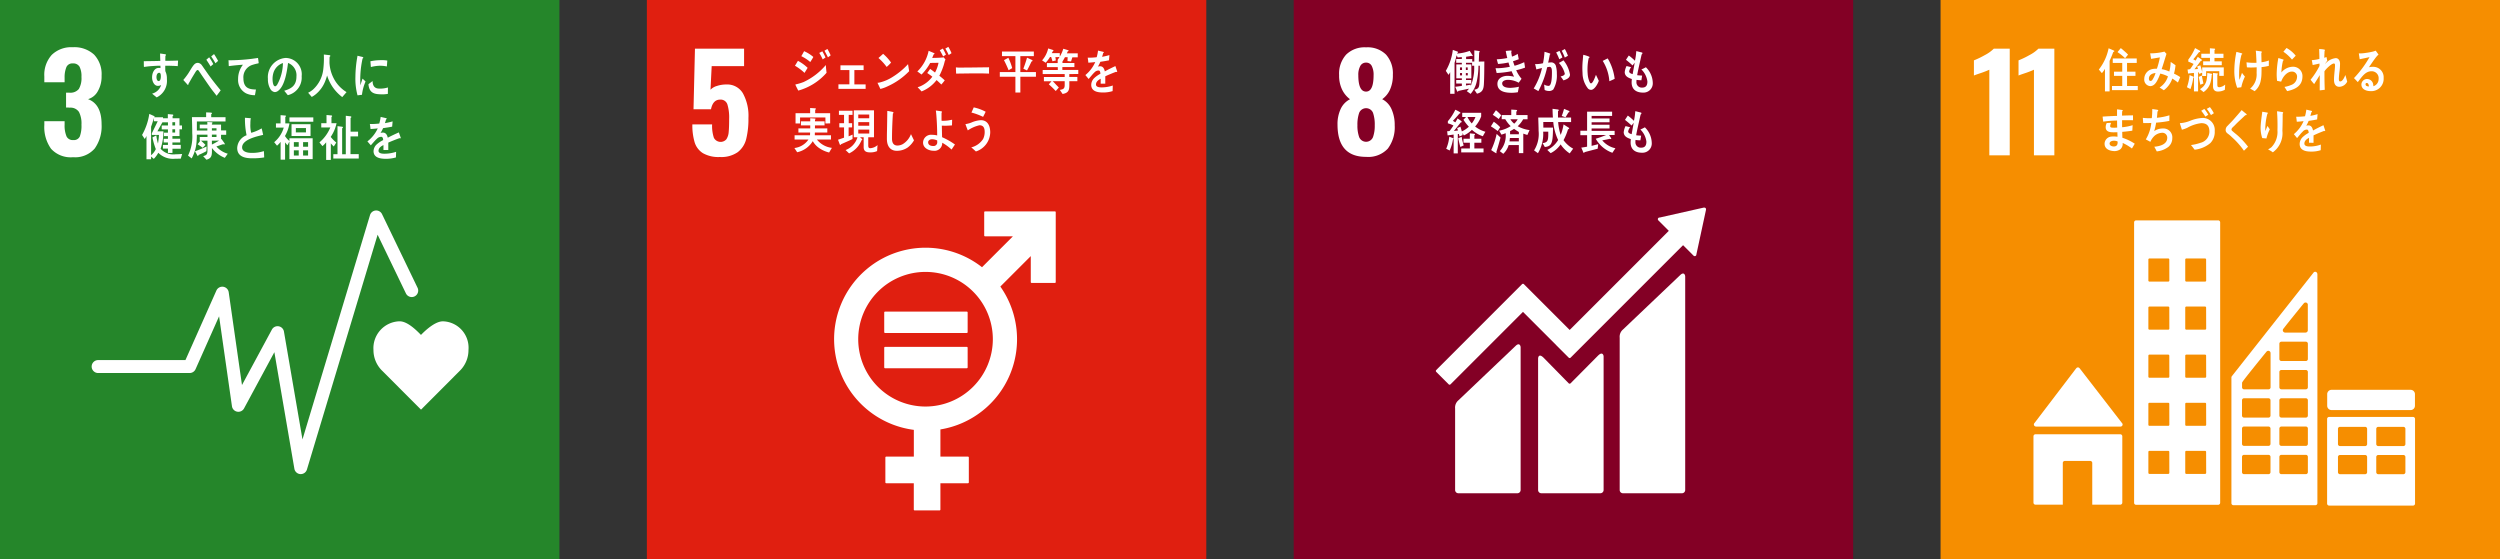 <svg xmlns="http://www.w3.org/2000/svg" width="286" height="64"><rect width="100%" height="100%" fill="#333333" stroke="none"/><g data-name="Group 33626"><g data-name="Group 33621"><path data-name="Rectangle 16732" fill="#25862a" d="M0 0h64v64H0z"/><g data-name="Group 33165"><path data-name="Path 98911" d="M5.839 17.017a4.279 4.279 0 01-.768-2.727v-.422h2.32v.407a3.219 3.219 0 00.226 1.341.787.787 0 00.768.407.737.737 0 00.746-.414 3.507 3.507 0 00.189-1.348 2.891 2.891 0 00-.286-1.454 1.158 1.158 0 00-1.055-.49 2.889 2.889 0 00-.422-.015v-1.7h.377a1.247 1.247 0 001.085-.422 2.445 2.445 0 00.3-1.386 2.391 2.391 0 00-.218-1.16.822.822 0 00-.776-.377.729.729 0 00-.723.407 3.014 3.014 0 00-.211 1.205v.542h-2.32v-.663a3.394 3.394 0 01.851-2.471 3.2 3.2 0 012.4-.874 3.335 3.335 0 012.441.844 3.249 3.249 0 01.859 2.426 3.339 3.339 0 01-.437 1.77 1.87 1.87 0 01-1.115.9q1.552.573 1.552 2.878a4.384 4.384 0 01-.783 2.764 2.961 2.961 0 01-2.486 1 3.03 3.03 0 01-2.514-.968z" fill="#fff"/></g><g data-name="Group 33187"><path data-name="Path 98969" d="M53.594 40.035a3.02 3.02 0 00-2.919-3.276c-.879 0-1.939.963-2.516 1.555-.576-.593-1.566-1.557-2.445-1.557a3.076 3.076 0 00-2.99 3.276 3.315 3.315 0 00.933 2.317l4.507 4.515 4.5-4.51a3.315 3.315 0 00.93-2.32z" fill="#fff"/><g data-name="Group 33186"><path data-name="Path 98970" d="M34.407 54.237h-.046a.74.74 0 01-.684-.613l-2.289-13.333-3.468 6.429a.74.74 0 01-1.384-.246l-1.472-10.289-2.693 6.05a.74.74 0 01-.676.439H11.226a.74.74 0 110-1.48h9.988l3.542-7.957a.74.74 0 011.409.2l1.518 10.61 3.42-6.341a.74.74 0 011.381.226l2.12 12.339 7.726-25.666a.74.74 0 011.375-.108l4.066 8.428a.74.74 0 01-1.333.643l-3.239-6.715-8.084 26.853a.739.739 0 01-.708.531z" fill="#fff"/></g></g><g data-name="Group 33199" fill="#fff"><path data-name="Path 99036" d="M41.409 10.845c-.168.017-.335.04-.508.062a7.253 7.253 0 01-.242-2.13 13.767 13.767 0 01.242-2.4l.405.1a1.288 1.288 0 01.2.052.07.07 0 01.052.073.076.076 0 01-.075.073 11.133 11.133 0 00-.27 2.488c0 .2.009.4.009.6.084-.255.163-.514.251-.769.117.107.234.22.349.328a5.359 5.359 0 00-.413 1.523zm2.963-.106a3.74 3.74 0 01-.852.049c-.666-.021-1.287-.131-1.369-1.157.158-.119.314-.244.476-.358 0 .583.271.845.7.86a2.966 2.966 0 001.051-.128c.001.243-.003.486-.006.734zm-.117-3.136a3.62 3.62 0 00-1.08-.067 4.836 4.836 0 00-.746.132c-.02-.2-.034-.453-.058-.655a5.611 5.611 0 011.057-.128 3.834 3.834 0 01.88.044c-.018.223-.03.451-.053.674z"/><path data-name="Path 99037" d="M20.337 7.566c-.195-.016-.39-.027-.581-.032-.285-.009-.569-.021-.85-.011 0 .212-.005.41.009.62a1.871 1.871 0 01.177.9 2.093 2.093 0 01-1.171 2.1c-.17-.148-.351-.279-.518-.433a1.462 1.462 0 001.031-.982.72.72 0 01-.394.092c-.4 0-.642-.52-.642-.961 0-.548.271-1.091.77-1.091a.777.777 0 01.19.023c0-.09 0-.184-.009-.275-.324 0-.647.023-.965.043s-.613.059-.918.1c-.018-.218-.01-.44-.018-.657.631-.012 1.26-.012 1.892-.035a25.95 25.95 0 01-.028-.844c.138.011.285.035.424.057a1.394 1.394 0 01.176.028c.033.006.071.017.071.069a.158.158 0 01-.061.119c-.005.184-.01.379-.01.562.486 0 .974-.014 1.46-.03zm-2.122.76c-.218 0-.314.251-.314.485 0 .189.056.463.252.463s.248-.32.248-.514c0-.153 0-.434-.185-.434z"/><path data-name="Path 99038" d="M24.78 10.958c-.241-.322-.523-.659-.773-1.018-.3-.425-.6-.868-.891-1.288-.1-.143-.2-.3-.3-.442-.052-.072-.117-.2-.207-.2-.129 0-.25.246-.321.352-.094.151-.189.312-.278.456-.16.264-.3.533-.458.79v.03c0 .048-.02.089-.061.089l-.523-.578a7.494 7.494 0 00.556-.729c.18-.27.34-.57.528-.84.18-.244.32-.389.588-.389a.621.621 0 01.468.3c.1.126.2.294.3.426.223.317.444.642.67.941.349.473.8 1.036 1.169 1.479zm-.69-3.352c-.15-.268-.318-.521-.485-.774l.324-.279a6.8 6.8 0 01.472.777zm.555-.368a7.281 7.281 0 00-.485-.78l.325-.272a8.553 8.553 0 01.467.782z"/><path data-name="Path 99039" d="M29.498 7.26a5.117 5.117 0 00-.693.186 1.482 1.482 0 00-.958 1.527c.009 1.147.72 1.254 1.43 1.267a9.813 9.813 0 01-.112.65h-.1a2.269 2.269 0 01-.926-.217 1.716 1.716 0 01-.9-1.636 2.629 2.629 0 01.555-1.632c-.522.033-1.106.088-1.619.162-.024-.283-.011-.451-.039-.671a21.64 21.64 0 002.689-.168c.21-.031.567-.078.689-.1.023.085.073.524.081.567s-.048.054-.097.065z"/><path data-name="Path 99040" d="M32.926 10.887c-.142-.168-.27-.344-.414-.505.727-.217 1.4-.532 1.4-1.621a1.508 1.508 0 00-.96-1.56c-.124.991-.368 2.569-1.09 3.153a.667.667 0 01-.426.183.679.679 0 01-.492-.333 2.147 2.147 0 01-.294-1.175 2.2 2.2 0 012.026-2.4 1.866 1.866 0 011.834 2.086 2.063 2.063 0 01-1.584 2.172zm-1.617-2.642a2.369 2.369 0 00-.129.784c0 .235.042.844.3.844.091 0 .17-.109.226-.183a5.243 5.243 0 00.661-2.477 1.7 1.7 0 00-1.057 1.031z"/><path data-name="Path 99041" d="M39.154 11.107a4.919 4.919 0 01-1.734-2.471 5.992 5.992 0 01-.254.743 3.662 3.662 0 01-1.018 1.385 2.718 2.718 0 01-.484.325l-.414-.478a2.668 2.668 0 00.562-.37 3.671 3.671 0 001.161-2.233 10.625 10.625 0 00.074-1.771l.654.074a.092.092 0 01.089.085.113.113 0 01-.084.1c-.009.231-.014.461-.014.692a4.356 4.356 0 00.732 2.193 4.056 4.056 0 001.221 1.157z"/><path data-name="Path 99042" d="M20.679 18.149c-.214.005-.43.01-.645.01a2.353 2.353 0 01-1.924-.684 3.007 3.007 0 01-.516.7l-.31-.269v.314h-.526v-2.663a3.076 3.076 0 01-.2.347l-.306-.465a6.866 6.866 0 00.826-2.411l.569.258a.067.067 0 01.038.056.089.089 0 01-.051.073h1.015v.455l-.644 1.155h.692a6.232 6.232 0 01-.324 1.991 1.943 1.943 0 001.723.633c.248 0 .491-.016.74-.034zM17.37 15.44v-.191l.675-1.38h-.44v-.388c-.091.342-.2.685-.32 1.016v3.259a1.959 1.959 0 00.539-.7 7.545 7.545 0 01-.382-1.335c.148-.078.291-.157.439-.235a5.585 5.585 0 00.192.936 8.793 8.793 0 00.114-.987zm3.165-.651v.78h-.811v.3h.892v.427h-.892v.275h.955v.444h-.95v.481h-.516v-.493h-.573v-.421h.573v-.285h-.487v-.421h.487v-.3h-.453v-.4h.453V14.8H18.5v-.448h.715v-.359h-.673v-.46h.658v-.482l.549.051a.078.078 0 01.077.084c0 .044-.053.078-.082.1v.246h.789v.819h.286v.448zm-.5-.808h-.315v.37h.315zm0 .808h-.315v.376h.315z"/><path data-name="Path 99043" d="M25.72 18.057a3.435 3.435 0 01-1.475-1.127v.393c0 .6-.153.816-.631.948l-.373-.41c.363-.1.493-.174.493-.653v-1.117h-.741c.177.157.349.312.51.486l-.314.329a16.04 16.04 0 00-.577-.4l.306-.417h-.066v-.42h.883v-.266h-1.217c0 .2 0 .4-.02.606a4.674 4.674 0 01-.571 2.115c-.14-.109-.273-.219-.416-.323a5.016 5.016 0 00.481-2.56c0-.611-.023-1.225-.033-1.838h1.622v-.548c.182.011.412.011.588.034.033.006.077.018.077.07a.112.112 0 01-.082.1v.347h1.638v.492h-3.28v1.033h1.2v-.242h-.87v-.434h.868v-.3l.5.028c.038 0 .085.007.085.071a.106.106 0 01-.065.092v.109h1.049v.666h.588v.5h-.588v.51l.044-.035.354.491a.14.14 0 01.023.076.065.065 0 01-.062.069.227.227 0 01-.105-.041c-.262.081-.525.18-.787.268a2.657 2.657 0 001.3.825zm-2.11-.762a9.283 9.283 0 01-.892.433c-.011.041-.034.116-.076.116-.024 0-.044-.023-.058-.046l-.277-.49c.448-.168.9-.337 1.332-.551zm1.156-2.619h-.525v.26h.525zm0 .722h-.525v.277h.525zm-.525.693v.445a8.685 8.685 0 00.816-.449z"/><path data-name="Path 99044" d="M28.845 18.108c-.659 0-1.71-.106-1.71-1.183a1.64 1.64 0 011.074-1.454 8.96 8.96 0 01-.185-2l.42.034c.069.006.137.011.207.022.023.006.051.017.051.051a.117.117 0 01-.032.062 3.784 3.784 0 00-.027.518 3.539 3.539 0 00.086 1.009.058.058 0 00.042.018 4.991 4.991 0 001.162-.5c.069.243.115.5.171.744-.576.142-2.407.5-2.407 1.432 0 .525.682.625 1 .625a4.209 4.209 0 001.488-.2c.019.237.033.48.039.722a7.624 7.624 0 01-1.379.1z"/><path data-name="Path 99045" d="M33.108 18.207V16.18l-.222.442c-.1-.108-.18-.221-.272-.335v1.982h-.512v-2.044a2.5 2.5 0 01-.411.441l-.325-.4a3.378 3.378 0 001.094-1.665h-.891v-.481h.527v-.946l.543.044c.029 0 .077.018.077.063a.109.109 0 01-.077.09v.748h.475a4.208 4.208 0 01-.513 1.438 2.355 2.355 0 00.508.572v-.312h2.66v2.389zm.005-4.28v-.5h2.73v.5zm.238 1.631V14.21h2.174v1.348zm.823.7h-.557v.527h.557zm0 .939h-.557v.595h.557zm.827-2.547h-1.157v.5h1.158zm.243 1.608h-.572v.527h.572zm0 .939h-.572v.595h.572z"/><path data-name="Path 99046" d="M37.841 15.648v.023a4.251 4.251 0 00.629.639l-.286.448a3.636 3.636 0 01-.338-.358v1.9h-.533v-2.021a2.758 2.758 0 01-.426.436l-.344-.425a4.445 4.445 0 001.245-1.709h-1.036v-.484h.6v-.941l.576.052a.084.084 0 01.068.078c0 .046-.044.074-.077.085v.726h.58a4.255 4.255 0 01-.658 1.551zm.29 2.486v-.493h.479v-3.21l.547.068a.079.079 0 01.072.079c0 .052-.052.079-.087.1v2.967h.417v-4.4l.548.062c.038.006.088.027.088.079s-.054.08-.088.1v1.573h.857v.544h-.867v2.033h.944v.5z"/><path data-name="Path 99047" d="M45.79 15.828a.127.127 0 01-.069-.027c-.339.114-.992.373-1.3.515v.846l-.554-.005v-.56c-.376.175-.564.4-.564.653 0 .22.216.335.644.335a4.164 4.164 0 001.368-.219l-.019.642a3.907 3.907 0 01-1.18.159c-.921 0-1.382-.29-1.382-.879a1.089 1.089 0 01.386-.79 3.377 3.377 0 01.714-.472c-.008-.247-.084-.373-.22-.373a.678.678 0 00-.483.209 4.232 4.232 0 00-.363.372c-.174.193-.282.325-.347.391-.085-.1-.215-.247-.391-.45a3.958 3.958 0 001.185-1.488c-.249.033-.527.056-.827.072a6.995 6.995 0 00-.076-.571 8.04 8.04 0 001.076-.056 4.563 4.563 0 00.159-.758l.634.144a.065.065 0 01.057.065c0 .033-.023.06-.075.082a6.881 6.881 0 01-.126.422 7.455 7.455 0 00.878-.2l-.052.6c-.258.056-.606.111-1.037.171a3.43 3.43 0 01-.292.548.95.95 0 01.267-.038c.287 0 .476.193.559.587.375-.2.8-.4 1.268-.609l.217.615c.002.045-.017.067-.055.067z"/></g></g><g data-name="Group 33622"><path data-name="Rectangle 16734" fill="#e01f10" d="M74 0h64v64H74z"/><g data-name="Group 33161"><path data-name="Path 98906" d="M80.411 17.522a2.245 2.245 0 01-.949-1.258 6.865 6.865 0 01-.256-2.034h2.26a4.322 4.322 0 00.2 1.529.868.868 0 001.431.173 1.727 1.727 0 00.264-.821q.053-.519.053-1.5a5.1 5.1 0 00-.2-1.665.807.807 0 00-.836-.55q-.814 0-1.04 1.1h-2l.166-6.93h5.619v2h-3.706l-.135 2.7a1.576 1.576 0 01.723-.429 3.414 3.414 0 011.1-.173 2.079 2.079 0 011.883 1.009 5.333 5.333 0 01.633 2.832 9.487 9.487 0 01-.256 2.4 2.721 2.721 0 01-.972 1.506 3.294 3.294 0 01-2.042.55 3.56 3.56 0 01-1.94-.439z" fill="#fff"/></g><g data-name="Group 33189" fill="#fff"><path data-name="Path 98976" d="M120.684 24.181h-7.991a.1.1 0 00-.1.1v2.655a.1.1 0 00.1.1h3.183l-3.533 3.534a10.462 10.462 0 10-7.8 18.606v3.06h-3.157a.1.1 0 00-.1.1v2.846a.1.1 0 00.1.1h3.152v3.011a.1.1 0 00.1.1h2.845a.1.1 0 00.1-.1v-3.011h3.151a.1.1 0 00.1-.1v-2.846a.1.1 0 00-.1-.1h-3.151v-3.109a10.457 10.457 0 006.856-16.346l3.482-3.483v2.972a.1.1 0 00.1.1h2.655a.1.1 0 00.1-.1v-7.991a.1.1 0 00-.1-.1m-14.795 22.328a7.7 7.7 0 117.7-7.7 7.712 7.712 0 01-7.7 7.7"/><path data-name="Path 98977" d="M110.599 35.647h-9.344a.1.1 0 00-.1.091V38a.1.1 0 00.1.093h9.344a.1.1 0 00.1-.093v-2.262a.1.1 0 00-.1-.091"/><path data-name="Path 98978" d="M110.599 39.682h-9.344a.1.1 0 00-.1.094v2.262a.1.1 0 00.1.091h9.344a.1.1 0 00.1-.091v-2.262a.1.1 0 00-.1-.094"/></g><g data-name="Group 33201" fill="#fff"><path data-name="Path 99059" d="M92.037 8.338a5.961 5.961 0 00-1.095-.818c.118-.181.225-.373.343-.559a4.824 4.824 0 011.109.8zm-.714 2.026c-.038-.065-.329-.636-.329-.671s.042-.041.065-.046a5.564 5.564 0 00.882-.268 7.422 7.422 0 002.533-1.94c.019.291.047.588.085.885a6.656 6.656 0 01-3.236 2.04zm1.371-3.268a4.609 4.609 0 00-1.025-.669c.114-.187.216-.378.321-.571a4.072 4.072 0 011.057.663 8.137 8.137 0 01-.352.577zm1.423-.3a5.938 5.938 0 00-.394-.741l.352-.187a6.672 6.672 0 01.363.708zm.6-.236c-.128-.252-.255-.515-.4-.758l.338-.2a5.318 5.318 0 01.371.735z"/><path data-name="Path 99060" d="M95.917 10.166V9.65h1.255V8.013h-1.025v-.539h2.65v.539H97.74v1.641h1.288v.516z"/><path data-name="Path 99061" d="M101.541 9.875a4.034 4.034 0 01-.826.3 67.666 67.666 0 00-.324-.687c0-.022.023-.022.038-.022a.885.885 0 00.2-.027 4.837 4.837 0 001.5-.647 8.313 8.313 0 001.752-1.456c.039.27.085.539.127.808a8.015 8.015 0 01-2.467 1.731zm-.108-2.218a6.021 6.021 0 00-.939-1.022c.184-.153.358-.319.536-.477a5.289 5.289 0 01.907 1 3.908 3.908 0 01-.504.499z"/><path data-name="Path 99062" d="M108.084 6.993c-.019.066-.033.136-.053.2a4.716 4.716 0 01-.158.517 6.657 6.657 0 01-.414.955c.211.165.422.341.62.528a6.543 6.543 0 01-.39.477c-.177-.175-.36-.346-.544-.51a4.023 4.023 0 01-1.72 1.3 7.946 7.946 0 00-.419-.445.049.049 0 01-.013-.027c0-.023.018-.023.028-.028a1.642 1.642 0 00.272-.093 3.411 3.411 0 001.367-1.093c-.187-.153-.389-.285-.586-.422.117-.154.22-.313.337-.467.189.132.372.269.555.412a3.869 3.869 0 00.4-1.109c-.319 0-.634 0-.954.017a5.626 5.626 0 01-.991 1.323 9.826 9.826 0 00-.479-.352 4.549 4.549 0 001.293-2.365l.633.268a.061.061 0 01.038.061c0 .049-.053.066-.085.066-.061.142-.118.285-.178.422.441-.011.878-.011 1.32-.066a2.987 2.987 0 00.2.242c-.023.062-.056.128-.079.189zm-.189-.539a9.264 9.264 0 00-.384-.707l.352-.193a6.528 6.528 0 01.352.7zm.639-.159a6.532 6.532 0 00-.386-.736l.339-.2a4.538 4.538 0 01.367.724z"/><path data-name="Path 99063" d="M113.146 8.42c-.267-.017-.5-.022-.713-.022-.25-.005-2.458 0-3.054.022l-.025-.664c-.006-.082.032-.044.062-.041.079.011.231.016.273.019.285.008 1.02-.01 1.347-.01.682 0 1.354-.017 2.115-.027-.017.218.001.503-.005.723z"/><path data-name="Path 99064" d="M116.729 8.782v1.8h-.567v-1.8h-1.784v-.539h1.784V6.422h-1.536v-.526h3.645v.526h-1.545v1.823h1.785v.537zm-1.344-.748a14.014 14.014 0 00-.53-1.152l.5-.274a6.587 6.587 0 01.442 1.185zm2.621-1c-.163.347-.328.693-.516 1.027l-.418-.2c.155-.412.3-.835.418-1.263l.565.259a.113.113 0 01.066.093c0 .059-.076.081-.114.081z"/><path data-name="Path 99065" d="M120.738 6.534l.051.379-.384.1-.151-.495h-.131a3.759 3.759 0 01-.5.659l-.41-.269a3.1 3.1 0 00.7-1.368l.541.176a.084.084 0 01.061.071c0 .05-.053.082-.089.088a1.112 1.112 0 01-.1.2h.912v.456zm1.593 1.938l-.006.329h.926v.489h-.92c0 .84.084 1.312-.77 1.46l-.321-.467c.325-.061.561-.088.561-.543v-.45h-1.372c.141.132.272.268.4.412.1.1.2.2.3.312l-.352.4a10.45 10.45 0 00-.794-.768l.314-.351h-.874v-.489h2.378v-.335h-2.518V8.01h1.729v-.329h-1.245v-.467h1.231v-.38l.569.078c.024 0 .024-.023.024 0s-.019.109-.047.121v.171h1.367v.467h-1.377V8h1.823v.466zm.347-1.915l-.15.471-.408-.043.019-.445h-.307a4.659 4.659 0 01-.291.5l-.546-.2a3.935 3.935 0 00.645-1.263l.554.165c.023.005.057.027.057.06 0 .049-.062.061-.094.061a3.933 3.933 0 01-.109.236h1.245v.462z"/><path data-name="Path 99066" d="M127.753 8.239a.117.117 0 01-.067-.026c-.324.114-.947.373-1.242.516v.845l-.53-.005c.005-.077.005-.16.005-.253v-.307c-.358.177-.538.4-.538.654 0 .219.206.334.613.334a3.828 3.828 0 001.307-.217l-.018.641a3.517 3.517 0 01-1.126.159c-.879 0-1.319-.291-1.319-.878a1.1 1.1 0 01.368-.791 3.187 3.187 0 01.681-.472c-.009-.247-.08-.374-.21-.374a.64.64 0 00-.462.208 4.438 4.438 0 00-.345.374c-.166.192-.269.323-.332.389-.081-.1-.206-.247-.372-.449a3.958 3.958 0 001.13-1.488c-.238.033-.5.055-.79.072a6.616 6.616 0 00-.072-.571 7.385 7.385 0 001.028-.055 4.6 4.6 0 00.151-.757l.606.142a.066.066 0 01.054.065c0 .033-.022.061-.072.082a6.767 6.767 0 01-.12.423 6.657 6.657 0 00.838-.2l-.049.6c-.247.054-.579.109-.991.17a3.315 3.315 0 01-.278.549.874.874 0 01.256-.038c.273 0 .453.191.534.587.358-.2.766-.4 1.21-.609l.206.615c-.001.043-.018.065-.054.065z"/><path data-name="Path 99067" d="M94.851 17.448a3.45 3.45 0 01-1.108-.488 2.371 2.371 0 01-.761-.812 2.773 2.773 0 01-1.786 1.268l-.318-.482a2.256 2.256 0 001.611-.973h-1.588v-.488h1.766c0-.1.01-.209.01-.313h-1.339v-.472h1.353v-.34h-1.063v-.471h1.063v-.352l.549.039a.052.052 0 01.056.055.089.089 0 01-.061.077v.182h1.095v.471h-1.1v.342h1.414v.472h-1.423c-.005.1-.005.208-.005.313h1.847v.488h-1.607a2.564 2.564 0 001.714.951zm-.423-3.326v-.686h-2.9v.686h-.517v-1.174h1.668v-.594l.583.038a.068.068 0 01.076.066.118.118 0 01-.08.093v.4h1.711v1.169z"/><path data-name="Path 99068" d="M97.527 15.907c-.437.214-.884.4-1.325.6-.009.034-.033.082-.066.082-.018 0-.043-.016-.062-.055l-.205-.549c.229-.077.459-.153.69-.236v-1.174h-.54v-.478h.54v-.953h-.585v-.472h1.556v.472h-.437v.951h.39v.478h-.4v1.026c.151-.065.306-.137.456-.2zm2.814 1.378a1.9 1.9 0 01-.8.148c-.361 0-.738-.071-.738-.6v-1.129h-.423c.043.033.268.2.268.253 0 .033-.042.055-.065.06a4.643 4.643 0 01-.295.544 2.826 2.826 0 01-1.152.988l-.4-.384a2.244 2.244 0 001.358-1.46h-.42v-3.086h2.311v3.086h-.657v.95c0 .181.051.3.22.3a1.355 1.355 0 00.841-.356zm-.9-4.184h-1.254v.428h1.254zm-1.254.868v.417h1.254v-.417zm1.259.856h-1.259v.451h1.259z"/><path data-name="Path 99069" d="M103.833 16.879a2.18 2.18 0 01-1.245.373c-.666 0-1.085-.444-1.122-1.225-.01-.1-.005-.208-.005-.312 0-.3.005-.593.014-.9.014-.707.023-1.421.032-2.129.145.021.3.049.442.082a1.016 1.016 0 01.183.039c.038.016.084.039.084.087a.111.111 0 01-.07.093c-.056.956-.1 1.921-.1 2.877 0 .488.188.786.625.786a1.292 1.292 0 00.6-.16 2.264 2.264 0 00.944-1.147l.344.713a2.7 2.7 0 01-.726.823z"/><path data-name="Path 99070" d="M108.859 17.109a5.4 5.4 0 00-1.067-.78.888.888 0 01-1.014.917c-.466 0-1.18-.274-1.18-.933a.911.911 0 011.029-.889 2.353 2.353 0 01.587.07c0-.767-.033-1.542-.094-2.3-.018-.188-.028-.374-.061-.555l.625.093c.028.005.08.033.08.077a.1.1 0 01-.052.076v.21c0 .241-.005.483.006.724h.056a5.026 5.026 0 00.648-.033c.169-.022.333-.061.5-.088 0 .214-.009.428-.014.647-.263.022-.53.038-.794.038-.122 0-.245-.005-.371-.01.013.439.018.878.033 1.323a7.833 7.833 0 011.47.835zm-1.64-1.038a1.452 1.452 0 00-.62-.142c-.164 0-.419.121-.419.345 0 .341.329.428.559.428a.421.421 0 00.479-.478z"/><path data-name="Path 99071" d="M111.642 17.328c-.175-.159-.347-.324-.531-.467a2.263 2.263 0 001.353-.955 1.755 1.755 0 00.183-.806c0-.488-.159-.769-.6-.769a3.882 3.882 0 00-1.33.588c-.033-.082-.259-.648-.259-.7s.047-.033.066-.033a3.109 3.109 0 00.583-.159 3.21 3.21 0 011.094-.28c.752 0 1.081.593 1.081 1.41a2.346 2.346 0 01-1.64 2.171zm.822-3.958a6.835 6.835 0 00-1.33-.493c.09-.2.173-.395.263-.593a5.238 5.238 0 011.362.5c-.093.195-.187.394-.295.585z"/></g></g><g data-name="Group 33623"><path data-name="Rectangle 16737" fill="#830025" d="M148 0h64v64h-64z"/><g data-name="Group 33163"><path data-name="Path 98908" d="M153.011 14.245a4.071 4.071 0 01.361-1.778 2.355 2.355 0 011.069-1.115 3 3 0 01-.9-1.092 3.658 3.658 0 01-.346-1.665 3.256 3.256 0 01.8-2.343 3.018 3.018 0 012.29-.836 2.983 2.983 0 012.275.829 3.221 3.221 0 01.784 2.3 3.966 3.966 0 01-.331 1.717 2.738 2.738 0 01-.889 1.085 2.337 2.337 0 011.069 1.145 4.388 4.388 0 01.361 1.853 4.05 4.05 0 01-.783 2.651 3.042 3.042 0 01-2.486.949q-3.274.006-3.274-3.7zm4.06 1.439a3.835 3.835 0 00.2-1.349 4.085 4.085 0 00-.2-1.431.855.855 0 00-1.582.008 4.094 4.094 0 00-.2 1.423 3.835 3.835 0 00.2 1.349.852.852 0 001.582 0zm.068-7.089a2.188 2.188 0 00-.211-1.047.692.692 0 00-.648-.384.724.724 0 00-.663.384 2.064 2.064 0 00-.226 1.047q0 1.883.889 1.883.859-.002.859-1.883z" fill="#fff"/></g><g data-name="Group 33175" fill="#fff"><path data-name="Path 98940" d="M192.2 31.484l-6.535 6.216a1.082 1.082 0 00-.373.934v17.423a.373.373 0 00.373.372h6.75a.372.372 0 00.372-.372V31.641c0-.206-.16-.581-.587-.157"/><path data-name="Path 98941" d="M173.373 39.583l-6.535 6.216a1.083 1.083 0 00-.373.933v9.326a.373.373 0 00.373.371h6.75a.372.372 0 00.372-.371V39.739c0-.206-.162-.582-.587-.156"/><path data-name="Path 98942" d="M195.17 23.945a.186.186 0 00-.056-.142.2.2 0 00-.121-.053h-.09l-5 1.129-.091.009a.2.2 0 00-.1.051.192.192 0 000 .269l.056.057 1.143 1.142-11.339 11.339-5.237-5.237a.149.149 0 00-.213 0l-1.421 1.421-8.396 8.402a.152.152 0 000 .213l1.423 1.422a.149.149 0 00.211 0l8.29-8.288 3.8 3.8a.073.073 0 00.012.018l1.422 1.42a.149.149 0 00.213 0l12.868-12.868 1.2 1.2a.187.187 0 00.267 0 .184.184 0 00.055-.123v-.016l1.1-5.108z"/><path data-name="Path 98943" d="M182.824 40.673l-3.162 3.188a.151.151 0 01-.2-.008l-2.865-2.92c-.524-.522-.638-.1-.638.107v15.016a.371.371 0 00.37.372h6.752a.373.373 0 00.372-.372V40.791c0-.205-.162-.582-.626-.118"/></g><g data-name="Group 33204" fill="#fff"><path data-name="Path 99103" d="M169.757 9.632c-.037.659-.225.939-.789 1.087l-.31-.455c.395-.077.545-.182.583-.671.052-.686.052-1.383.052-2.075h-.156a8.812 8.812 0 01-.216 1.89 3.088 3.088 0 01-.686 1.333l-.432-.313a3.355 3.355 0 00.253-.286c-.409.088-.817.171-1.226.264 0 .044-.028.082-.07.082s-.065-.038-.079-.076l-.2-.484c.254-.028.5-.066.756-.1v-.269h-.648v-.407h.648v-.187h-.634v-1.6h.63v-.181h-.644V6.75h.644v-.218c-.155.011-.31.023-.466.039l-.131-.241c-.056.213-.108.433-.169.647-.011.039-.067.2-.067.231v3.524h-.5v-2.47a3.158 3.158 0 01-.192.3l-.306-.455a6.247 6.247 0 00.8-2.4l.555.2a.082.082 0 01.047.066c0 .044-.06.065-.089.072l-.018.082a5.164 5.164 0 001.433-.308l.352.544a.058.058 0 01-.065.06.128.128 0 01-.085-.032c-.2.043-.409.071-.61.1v.269h.7v.281h.241v-1.28l.526.071c.033.005.09.028.09.078a.108.108 0 01-.067.093c-.009.346-.023.7-.037 1.043.211 0 .423-.011.634-.011-.01.864-.004 1.731-.052 2.597zm-2.5-1.921h-.236v.3h.236zm0 .646h-.236v.27h.236zm.648-.646h-.212v.3h.212zm.009.646h-.221v.27h.221zm.493-.84v-.329h-.7v.181h.615v1.6h-.615v.187h.605v.4h-.605v.225c.189-.028.37-.066.559-.1l-.028.187a5.464 5.464 0 00.409-2.345z"/><path data-name="Path 99104" d="M173.452 8.03a3.89 3.89 0 00.612.978c-.1.159-.216.308-.329.456a2.556 2.556 0 00-1.269-.33c-.192 0-.615.093-.615.4 0 .483.648.517.944.517a5.253 5.253 0 00.972-.127c-.046.209-.084.417-.122.626a4.343 4.343 0 01-.689.065c-.6 0-1.651-.077-1.651-1.021 0-.687.668-.918 1.151-.918a3.439 3.439 0 01.751.1c-.093-.208-.192-.417-.281-.631a11.2 11.2 0 01-1.71.208l-.122-.548a7.44 7.44 0 001.631-.164 9.722 9.722 0 01-.156-.495 7.2 7.2 0 01-1.193.169c-.052-.175-.1-.356-.145-.532a6.911 6.911 0 001.2-.148 9.566 9.566 0 01-.173-.807c.192-.016.385-.039.576-.049h.019a.067.067 0 01.075.066.127.127 0 01-.047.087c.024.182.052.363.09.544a2.588 2.588 0 00.654-.314c.038.2.084.407.121.615-.216.082-.436.159-.657.231.051.176.113.345.178.516a6.313 6.313 0 001.1-.411c.042.209.065.417.1.62a6.174 6.174 0 01-1.015.297z"/><path data-name="Path 99105" d="M177.695 10.237a.7.7 0 01-.53.17 1.056 1.056 0 01-.46-.116c-.019-.208-.032-.411-.056-.62a.984.984 0 00.516.153c.38 0 .376-1.235.376-1.548 0-.225 0-.626-.264-.626a1.27 1.27 0 00-.282.044 10.689 10.689 0 01-1.006 2.729c-.183-.1-.351-.209-.535-.3a7.71 7.71 0 00.95-2.338c-.217.042-.433.1-.644.159l-.136-.588c0-.027.032-.033.046-.033.042 0 .079.011.122.011a3.668 3.668 0 00.729-.1 9.247 9.247 0 00.169-1.307c.14.033.277.077.413.122.062.021.132.039.193.065.024.011.061.028.061.066s-.034.049-.056.06a15.15 15.15 0 01-.194.928 2.317 2.317 0 01.282-.028.554.554 0 01.62.467 3.055 3.055 0 01.094.835 3.148 3.148 0 01-.408 1.795zm.687-3.458a6.036 6.036 0 00-.357-.78l.38-.182a6.583 6.583 0 01.334.758zm.479 2.421c-.1-.16-.217-.308-.329-.456.136-.028.48-.111.48-.32a2.72 2.72 0 00-.677-1.224 5.859 5.859 0 00.526-.3 3.506 3.506 0 01.747 1.635c-.004.418-.479.572-.751.665zm.151-2.614a5.47 5.47 0 00-.353-.779l.362-.2a4.871 4.871 0 01.352.773z"/><path data-name="Path 99106" d="M182.045 10.278a.507.507 0 01-.374-.144 2.868 2.868 0 01-.629-1.784 8.878 8.878 0 01.031-1.51c.014-.193.029-.381.053-.571a3.78 3.78 0 01.675.217.07.07 0 01.037.058.119.119 0 01-.092.111 5.748 5.748 0 00-.134 1.115 5.841 5.841 0 00.021.7 2.689 2.689 0 00.146.726c.035.1.119.35.235.342.225-.016.474-.754.562-.981l.326.688c-.123.37-.487 1.007-.857 1.033zm2.065-.983a5 5 0 00-.76-2.33c.194-.09.377-.2.574-.282a5.982 5.982 0 01.794 2.335 9.403 9.403 0 01-.608.276z"/><path data-name="Path 99107" d="M187.964 10.593c-.658.005-1.3-.274-1.306-1.159 0-.131.014-.263.024-.394-.344-.122-.8-.275-.813-.785a2.022 2.022 0 01.207-.7c.178.039.357.093.53.131a1.05 1.05 0 00-.23.484c0 .192.271.275.4.308.075-.435.159-.863.234-1.3-.085.1-.164.208-.244.313a8.709 8.709 0 00-.753-.649c.1-.165.212-.329.325-.493a6.7 6.7 0 01.7.6 7.122 7.122 0 00.151-1.1c.15.027.306.072.456.11a1.159 1.159 0 01.188.049c.033.011.066.028.066.071a.219.219 0 01-.089.143c-.034.121-.062.253-.09.373-.057.259-.113.516-.174.775-.088.405-.183.818-.254 1.229.188.033.38.033.568.049l-.085.533a3.743 3.743 0 01-.554-.045 1.374 1.374 0 00-.014.243.612.612 0 00.682.642c.4-.006.578-.247.573-.7a2.332 2.332 0 00-.689-1.379 4.063 4.063 0 00.516-.251 2.581 2.581 0 01.789 1.784 1.057 1.057 0 01-1.114 1.118z"/><path data-name="Path 99108" d="M166.223 15.933a4.8 4.8 0 01-.384 1.285l-.393-.2a4.505 4.505 0 00.351-1.377l.425.16a.074.074 0 01.051.076c.001.024-.031.045-.05.056zm3.413-.345a3.631 3.631 0 01-1.249-.737 3.243 3.243 0 01-.916.644l-.193-.291.055.241a2.845 2.845 0 01-.366.16c-.023-.093-.051-.192-.074-.286l-.12.022v2.207h-.476v-2.152c-.232.028-.458.067-.689.093l-.051-.477a1.132 1.132 0 00.277-.028c.157-.2.3-.411.44-.625a2.793 2.793 0 00-.639-.247v-.243a6.142 6.142 0 00.855-1.317 4.47 4.47 0 01.481.252c.038.022.1.055.1.116s-.079.071-.111.071c-.245.285-.489.571-.754.835.1.055.19.115.282.17a4.867 4.867 0 00.254-.446c.075.046.481.3.481.386 0 .06-.069.071-.106.06-.263.329-.523.664-.794.987.156-.016.309-.038.467-.054-.029-.094-.057-.192-.093-.281.125-.049.25-.1.375-.159.06.181.112.362.162.544a3.06 3.06 0 00.805-.538 4.832 4.832 0 01-.62-.8l.3-.313h-.44v-.478h2.168v.413a3.808 3.808 0 01-.694 1.157 3.5 3.5 0 001.179.6c-.107.168-.2.344-.297.515zm-2.572 1.225c-.1-.324-.171-.664-.24-1l.389-.16a6.88 6.88 0 00.235.983zm.1.625v-.456h.99v-.653h-.731v-.456h.726v-.62c.125.016.255.026.38.043a.84.84 0 01.166.022.055.055 0 01.046.055.106.106 0 01-.074.089v.411h.8v.456h-.8v.653h1.05v.456zm.712-4.052a3.249 3.249 0 00.491.736 2.682 2.682 0 00.424-.736z"/><path data-name="Path 99109" d="M171.342 14.998a7.986 7.986 0 00-.786-.544l.333-.526a4.147 4.147 0 01.731.625zm-.162 2.4a.172.172 0 01.023.084.049.049 0 01-.046.049 6.136 6.136 0 01-.565-.362 8.191 8.191 0 00.624-1.851l.445.417a38.45 38.45 0 01-.481 1.663zm.273-3.782a6.589 6.589 0 00-.68-.479l.361-.527a4.5 4.5 0 01.606.582zm3.28 1.823a4.919 4.919 0 01-.469-.154v2.234h-.508v-.921h-1.166a2.241 2.241 0 01-.614 1l-.4-.307a2.6 2.6 0 00.666-2.059 3.1 3.1 0 01-.481.171l-.259-.456a3.574 3.574 0 001.317-.516 3.883 3.883 0 01-.615-.791h-.408v-.478h1.092v-.626l.583.039a.1.1 0 01.087.088c0 .054-.055.082-.092.093v.406h1.286v.478h-.5a3.33 3.33 0 01-.625.8 3.7 3.7 0 001.356.44zm-.977.351h-1.026c-.01.126-.024.257-.042.384h1.068zm0-.692a6.31 6.31 0 01-.545-.356 4.706 4.706 0 01-.458.262v.357h1.008zm-.971-1.455a2.046 2.046 0 00.44.506 1.83 1.83 0 00.4-.506z"/><path data-name="Path 99110" d="M179.574 17.55a3.694 3.694 0 01-1.038-1.03 2.962 2.962 0 01-1.142 1l-.385-.369a2.851 2.851 0 001.24-1.136 6.083 6.083 0 01-.555-2.058h-1.141v.028c0 .207.005.409.005.615h1.108c-.01.42-.01.844-.061 1.259-.09.682-.3.9-.878.957l-.259-.443c.568-.067.644-.291.654-.93v-.379h-.582a4.271 4.271 0 01-.6 2.461l-.442-.319a3.524 3.524 0 00.517-2.242c0-.5-.029-1.013-.038-1.517h1.677c-.028-.329-.037-.666-.046-1l.615.079c.034.005.1.023.1.079a.156.156 0 01-.089.117v.724h1.5v.521h-1.48a6.058 6.058 0 00.287 1.466 5.188 5.188 0 00.328-1.2l.587.369a.131.131 0 01.057.1c0 .062-.095.084-.131.09a6.538 6.538 0 01-.513 1.241 3.25 3.25 0 001.1.974zm-.142-4.688c-.113.186-.22.375-.338.554l-.432-.151a6.568 6.568 0 00.263-.811l.545.224c.033.018.076.045.076.1s-.076.08-.114.085z"/><path data-name="Path 99111" d="M184.457 17.479a3.57 3.57 0 01-1.906-1.608 10.48 10.48 0 001.189-.428h-1.661v1.244l.757-.194-.062.52c-.5.129-1 .259-1.5.393-.013.037-.044.085-.084.085a.06.06 0 01-.049-.038l-.241-.563c.222-.037.445-.063.664-.112V15.47h-.771v-.514h.771v-2.181h2.861v.487h-2.344v.29h2.049v.439h-2.049v.279h2.049v.424h-2.049v.274h2.633v.476h-.637l.254.391a.072.072 0 01-.071.075.187.187 0 01-.089-.032c-.289.069-.584.129-.877.176a2.658 2.658 0 001.51.906z"/><path data-name="Path 99112" d="M187.848 17.471c-.657.006-1.3-.274-1.305-1.159 0-.132.013-.264.023-.4-.343-.12-.8-.274-.813-.785a2 2 0 01.208-.7c.178.038.357.092.53.131a1.047 1.047 0 00-.23.484c.005.192.271.274.4.307.075-.434.159-.863.234-1.3-.085.105-.164.209-.244.314a8.739 8.739 0 00-.753-.648q.157-.247.325-.494a6.759 6.759 0 01.7.6 7.048 7.048 0 00.151-1.1c.15.027.305.071.456.109a1.161 1.161 0 01.187.05c.033.011.066.027.066.071a.215.215 0 01-.089.142c-.034.121-.062.253-.09.374-.056.259-.113.516-.174.775-.088.405-.183.818-.253 1.23.188.033.38.033.568.05l-.085.531a3.741 3.741 0 01-.554-.044 1.359 1.359 0 00-.014.241.611.611 0 00.682.643c.4-.005.578-.247.573-.7a2.338 2.338 0 00-.69-1.378 4.278 4.278 0 00.516-.252 2.586 2.586 0 01.789 1.784 1.058 1.058 0 01-1.114 1.124z"/></g></g><g data-name="Group 33624"><path data-name="Rectangle 16740" fill="#f68e00" d="M222 0h64v64h-64z"/><g data-name="Group 33167" fill="#fff"><path data-name="Path 98913" d="M227.58 7.976a10.018 10.018 0 01-.964.377q-.633.211-.8.286V6.906a9.958 9.958 0 001.243-.6 4.181 4.181 0 001.032-.738h1.823v12.2h-2.334z"/><path data-name="Path 98914" d="M232.684 7.976a10.022 10.022 0 01-.964.377q-.633.211-.8.286V6.906a9.983 9.983 0 001.243-.6 4.182 4.182 0 001.032-.738h1.823v12.2h-2.335z"/></g><g data-name="Group 33177" fill="#fff"><g data-name="Group 33176"><path data-name="Path 98944" d="M232.914 48.8h9.671a.236.236 0 00.175-.4l-.013-.014-4.812-6.225-.047-.051a.237.237 0 00-.175-.078.24.24 0 00-.155.061l-.029.034-.046.051-4.694 6.16-.072.088a.238.238 0 00.2.371z"/><path data-name="Path 98945" d="M242.555 49.678h-9.69a.237.237 0 00-.237.237v7.583a.237.237 0 00.237.238h3.119v-4.77a.236.236 0 01.238-.237h2.895a.236.236 0 01.237.237v4.771h3.2a.238.238 0 00.237-.238v-7.583a.237.237 0 00-.236-.238z"/></g><path data-name="Path 98946" d="M276.046 47.698h-9.591a.23.23 0 00-.234.228v9.685a.231.231 0 00.234.228h9.591a.231.231 0 00.235-.228v-9.685a.23.23 0 00-.235-.228m-5.247 6.322a.232.232 0 01-.234.229h-2.866a.232.232 0 01-.236-.229v-1.741a.232.232 0 01.236-.229h2.866a.231.231 0 01.234.229zm0-3.218a.231.231 0 01-.234.229h-2.866a.232.232 0 01-.236-.229v-1.743a.232.232 0 01.236-.228h2.866a.231.231 0 01.234.228zm4.379 3.218a.232.232 0 01-.235.229h-2.864a.231.231 0 01-.235-.229v-1.741a.231.231 0 01.235-.229h2.864a.231.231 0 01.235.229zm0-3.218a.231.231 0 01-.235.229h-2.864a.231.231 0 01-.235-.229v-1.743a.231.231 0 01.235-.228h2.864a.231.231 0 01.235.228z"/><path data-name="Path 98947" d="M253.756 25.212h-9.386a.23.23 0 00-.229.231V57.52a.23.23 0 00.229.229h9.386a.232.232 0 00.231-.229V25.44a.232.232 0 00-.231-.231m-5.583 28.883a.124.124 0 01-.123.123h-2.154a.124.124 0 01-.123-.123V51.7a.123.123 0 01.123-.123h2.149a.123.123 0 01.123.123zm0-5.5a.123.123 0 01-.123.123h-2.154a.123.123 0 01-.123-.123V46.2a.123.123 0 01.123-.123h2.149a.123.123 0 01.123.123zm0-5.5a.124.124 0 01-.123.123h-2.154a.123.123 0 01-.123-.123v-2.4a.123.123 0 01.123-.123h2.149a.124.124 0 01.123.123zm0-5.5a.124.124 0 01-.123.123h-2.154a.123.123 0 01-.123-.123v-2.4a.122.122 0 01.123-.122h2.149a.122.122 0 01.123.122zm0-5.5a.124.124 0 01-.123.122h-2.154a.123.123 0 01-.123-.122v-2.4a.123.123 0 01.123-.123h2.149a.123.123 0 01.123.123zm4.214 22a.124.124 0 01-.124.123h-2.148a.123.123 0 01-.123-.123V51.7a.122.122 0 01.123-.123h2.141a.123.123 0 01.124.123zm0-5.5a.123.123 0 01-.124.123h-2.148a.122.122 0 01-.123-.123V46.2a.122.122 0 01.123-.123h2.141a.123.123 0 01.124.123zm0-5.5a.124.124 0 01-.124.123h-2.148a.123.123 0 01-.123-.123v-2.4a.123.123 0 01.123-.123h2.141a.123.123 0 01.124.123zm0-5.5a.124.124 0 01-.124.123h-2.148a.123.123 0 01-.123-.123v-2.4a.122.122 0 01.123-.122h2.141a.122.122 0 01.124.122zm0-5.5a.123.123 0 01-.124.122h-2.148a.123.123 0 01-.123-.122v-2.4a.122.122 0 01.123-.123h2.141a.123.123 0 01.124.123z"/><path data-name="Rectangle 16747" d="M266.731 44.595h9.044a.495.495 0 01.495.495v1.327a.495.495 0 01-.495.495h-9.049a.495.495 0 01-.495-.495v-1.322a.5.5 0 01.5-.5z"/><path data-name="Path 98948" d="M265.088 31.27a.247.247 0 00-.236-.18.244.244 0 00-.134.044l-.018.012-.079.1-9.225 11.7-.042.057a.265.265 0 00-.08.183v14.38a.229.229 0 00.23.229h9.377a.228.228 0 00.229-.229v-26.2a.23.23 0 00-.022-.096zm-3.884 6.355l.066-.083c.631-.81 1.695-2.119 2.214-2.755l.068-.081a.268.268 0 01.206-.1.263.263 0 01.256.215v2.961a.265.265 0 01-.255.264h-2.353a.265.265 0 01-.2-.422zm-1.46 16.389a.229.229 0 01-.229.229h-2.8a.229.229 0 01-.229-.229v-1.751a.229.229 0 01.229-.229h2.8a.229.229 0 01.229.229zm0-3.236a.229.229 0 01-.229.23h-2.8a.229.229 0 01-.229-.23v-1.753a.228.228 0 01.229-.229h2.8a.229.229 0 01.229.229zm0-3.235a.229.229 0 01-.229.229h-2.8a.229.229 0 01-.229-.229v-1.752a.229.229 0 01.229-.229h2.8a.229.229 0 01.229.229zm.008-7.09v3.857a.23.23 0 01-.229.229h-2.8a.23.23 0 01-.231-.229v-.485a.272.272 0 01.018-.086.185.185 0 01.014-.026.2.2 0 01.02-.03l.026-.037c.357-.512 1.971-2.5 2.649-3.331l.068-.082a.268.268 0 01.206-.1.264.264 0 01.256.215zm4.268 13.561a.23.23 0 01-.229.229h-2.8a.23.23 0 01-.231-.229v-1.751a.229.229 0 01.231-.229h2.8a.23.23 0 01.229.229zm0-3.236a.23.23 0 01-.229.23h-2.8a.23.23 0 01-.231-.23v-1.753a.229.229 0 01.231-.229h2.8a.229.229 0 01.229.229zm0-3.235a.23.23 0 01-.229.229h-2.8a.23.23 0 01-.231-.229v-1.752a.229.229 0 01.231-.229h2.8a.23.23 0 01.229.229zm0-3.236a.23.23 0 01-.229.229h-2.8a.229.229 0 01-.231-.229v-1.751a.229.229 0 01.231-.229h2.8a.23.23 0 01.229.229zm0-3.236a.23.23 0 01-.229.229h-2.8a.23.23 0 01-.231-.229V39.32a.23.23 0 01.231-.23h2.8a.23.23 0 01.229.23z"/></g><g data-name="Group 33207" fill="#fff"><path data-name="Path 99140" d="M241.757 5.944c-.123.351-.268.685-.419 1.021v3.491h-.531v-2.59a2.481 2.481 0 01-.352.5l-.348-.407a5.837 5.837 0 001.119-2.437l.606.263a.076.076 0 01.047.066c0 .06-.085.085-.122.093zm-.146 4.37v-.472h1.173V8.678h-.944v-.477h.944v-1h-1.085v-.51h2.744v.51h-1.108v1h.963v.477h-.963v1.164h1.226v.472zm1.5-3.65a5.335 5.335 0 00-.869-.7l.375-.461c.155.115.306.253.452.384a4.21 4.21 0 01.381.362z"/><path data-name="Path 99141" d="M249.151 9.442a6.524 6.524 0 00-.639-.456 2.8 2.8 0 01-.968 1.339l-.488-.313a2.306 2.306 0 00.958-1.273 3.464 3.464 0 00-.879-.319 5.518 5.518 0 01-.225.548c-.2.439-.456.884-.934.884a.743.743 0 01-.672-.824 1.155 1.155 0 01.869-1.114 2 2 0 01.573-.049 8.293 8.293 0 00.343-1.3l-1 .17-.109-.631h.053a6.811 6.811 0 001.584-.2c.07.088.15.171.229.253-.1.334-.207.664-.309 1-.081.253-.156.5-.245.752a3.6 3.6 0 01.878.274 4.837 4.837 0 00.156-1.1c.187.126.375.247.553.383a5.838 5.838 0 01-.174.955 5.83 5.83 0 01.713.4c-.083.208-.172.417-.267.621zm-3.316-.44c0 .138.051.258.178.258a.243.243 0 00.2-.1 2.88 2.88 0 00.38-.807c-.331.028-.758.189-.758.649z"/><path data-name="Path 99142" d="M250.905 8.911a5.714 5.714 0 01-.319 1.282l-.4-.217a5.7 5.7 0 00.3-1.39l.453.19a.057.057 0 01.031.053.086.086 0 01-.065.082zm2.977-.233v-.53h-1.5v.546h-.455V8.31l-.331.146a3.83 3.83 0 01-.049-.184l-.086.017v2.168h-.472V8.344c-.223.016-.45.042-.673.07l-.058-.465a1.06 1.06 0 00.227-.028.2.2 0 00.122-.092c.123-.162.227-.341.337-.513a5.142 5.142 0 00-.6-.26v-.243a5.831 5.831 0 00.771-1.314l.49.27c.037.022.1.049.1.107 0 .093-.086.093-.14.088-.214.276-.422.557-.653.816.086.055.176.1.264.157.085-.141.167-.287.249-.433l.427.3a.1.1 0 01.046.077c0 .075-.072.07-.118.07-.246.325-.478.66-.736.967a3.3 3.3 0 00.4-.032 2.738 2.738 0 00-.091-.275l.364-.147c.081.254.145.514.216.774v-.525h2.466v.962zm-2.165 1.016c-.068-.3-.127-.6-.177-.9l.35-.152c.053.3.113.61.186.907zm1.3-1.124a3.73 3.73 0 01-.146.9 1.957 1.957 0 01-.786 1.065l-.409-.335c.7-.438.813-.968.841-1.855l.49.092a.068.068 0 01.064.065.088.088 0 01-.055.068zm.318-1.94v.389h.835v.437h-2.129v-.437h.777v-.4h-.99V6.15h.984v-.627l.527.042a.07.07 0 01.072.065.1.1 0 01-.072.087v.433h1.025v.476zm1.189 3.643a1.667 1.667 0 01-.8.2c-.336 0-.554-.189-.554-.611V8.344l.482.054c.027.005.072.016.072.059a.1.1 0 01-.063.077v1.11c0 .264.032.334.263.334a1.256 1.256 0 00.635-.3z"/><path data-name="Path 99143" d="M256.405 9.979a6.878 6.878 0 01-.471.058 5.475 5.475 0 01-.327-2.025 10.925 10.925 0 01.238-2.077c.14.034.285.072.426.112a1.057 1.057 0 01.182.055c.029.012.057.022.057.059s-.044.074-.081.084a8.6 8.6 0 00-.272 2.2 2.92 2.92 0 00.047.687c.094-.265.186-.536.279-.8a4.832 4.832 0 00.337.43 5.052 5.052 0 00-.415 1.217zm2.316-2.3c0 .239 0 .479-.007.717a4.367 4.367 0 01-.1.886 1.988 1.988 0 01-.687 1.15 5.617 5.617 0 00-.511-.29 2.121 2.121 0 00.74-1.788c.008-.218.008-.436.006-.656a7.333 7.333 0 01-.847.022c-.088 0-.178-.011-.268-.015-.021-.193-.032-.385-.047-.577a6.013 6.013 0 00.607.055c.179.007.354.007.532 0 0-.3-.024-.6-.036-.9a6.058 6.058 0 00-.043-.492c.15.027.3.044.449.065a.708.708 0 01.187.034c.033.006.066.023.064.066a.1.1 0 01-.064.078c0 .361.02.724.021 1.085a3.307 3.307 0 00.839-.2c.006.2-.011.411 0 .612a4.8 4.8 0 01-.835.144z"/><path data-name="Path 99144" d="M261.933 10.356c-.095.027-.189.047-.288.069-.045-.083-.294-.47-.294-.47 0-.017.019-.021.028-.021a2.972 2.972 0 00.7-.2 1 1 0 00.7-.886.571.571 0 00-.58-.66c-.548-.007-1.049.585-1.231 1.153-.154-.028-.313-.064-.469-.088a6.274 6.274 0 01-.046-.835 10.824 10.824 0 01.191-1.782l.544.166a.065.065 0 01.055.065.109.109 0 01-.071.088 6.649 6.649 0 00-.181 1.333 1.746 1.746 0 011.365-.654 1.069 1.069 0 011.044 1.139c-.016 1.002-.74 1.383-1.467 1.583zm.27-3.538a4.637 4.637 0 00-.985-.9c.124-.141.239-.288.362-.429a3.464 3.464 0 011.05.885c-.146.149-.285.302-.427.448z"/><path data-name="Path 99145" d="M267.621 9.93c-.422 0-.611-.319-.611-.786 0-.488.075-.971.108-1.46.005-.072.005-.148.005-.22 0-.1-.014-.2-.127-.2-.272 0-.925.631-1.08.9 0 .7.008 1.411.037 2.109l-.578.065c0-.576.005-1.163.005-1.745-.208.352-.428.685-.639 1.026-.146-.153-.274-.329-.414-.494a8.863 8.863 0 001.024-1.581v-.272c-.263.05-.517.121-.782.165-.032-.186-.06-.374-.1-.555a4.721 4.721 0 00.87-.142c0-.379-.014-.758-.03-1.131a3.3 3.3 0 01.6.065.074.074 0 01.061.078.059.059 0 01-.038.06c-.014.269-.029.532-.033.8.084-.023.164-.061.249-.088.034.143.061.285.094.422-.084.1-.16.219-.239.335l.009.016a1.825 1.825 0 011.2-.647c.315 0 .489.3.489.642a7.5 7.5 0 01-.055.829 8.752 8.752 0 00-.081.879v.017c0 .121.01.3.146.3.292 0 .484-.472.6-.736.071.253.142.5.208.758a1.039 1.039 0 01-.898.591z"/><path data-name="Path 99146" d="M271.164 10.423c-.39 0-1.02-.166-1.02-.762a.642.642 0 01.677-.621.7.7 0 01.648.512 1.322 1.322 0 01.046.313.862.862 0 00.6-.842.79.79 0 00-.823-.871c-.709 0-1.118.678-1.56 1.241-.144-.155-.29-.307-.437-.46a12.007 12.007 0 001.78-2.4c-.374.091-.75.165-1.126.244l-.1-.671a1.2 1.2 0 00.15.006 4.563 4.563 0 00.625-.057 7.365 7.365 0 00.861-.16 2.67 2.67 0 00.295-.1c.109.153.217.3.324.455-.046.04-.1.08-.141.125a4.6 4.6 0 00-.305.381c-.226.308-.436.627-.653.939a1.6 1.6 0 01.433-.05 1.19 1.19 0 011.25 1.279 1.41 1.41 0 01-1.524 1.499zm-.4-.928c-.089 0-.145.04-.145.154 0 .211.268.239.389.239-.023-.165-.07-.393-.244-.393z"/><path data-name="Path 99147" d="M243.893 16.987a5.615 5.615 0 00-1.062-.636.826.826 0 01-.264.726 1.2 1.2 0 01-.642.211c-.466-.007-1.172-.167-1.161-.863a.84.84 0 01.777-.8 2.207 2.207 0 01.372-.01 2.323 2.323 0 01.328.032c0-.176-.009-.351-.015-.521a7.438 7.438 0 01-.474.009c-.362-.005-.87-.041-.861-.606a1.065 1.065 0 01.12-.455l.5-.025a1.283 1.283 0 00-.109.377c0 .176.195.179.3.18a3.092 3.092 0 00.508-.015c-.014-.263-.014-.532-.016-.8a11.669 11.669 0 00-1.584.125c-.031-.194-.051-.385-.072-.578.549-.035 1.1-.066 1.651-.079v-.752c.132.018.263.031.394.049.066.012.141.014.207.03.024.007.052.018.051.056a.092.092 0 01-.062.081c-.013.17-.016.335-.018.505.419-.017.837-.026 1.255-.032v.56c-.418-.006-.837-.013-1.25 0 0 .27 0 .532.006.8a5.424 5.424 0 001.2-.235l-.033.626c-.386.06-.767.109-1.154.136 0 .225.008.456.019.681a5.477 5.477 0 011.409.675 9.658 9.658 0 01-.32.548zm-1.638-.8a1.022 1.022 0 00-.417-.089c-.169 0-.5.064-.5.323s.305.335.475.337c.263 0 .439-.12.444-.45.001-.038-.003-.081-.002-.12z"/><path data-name="Path 99148" d="M248.074 16.794a2.628 2.628 0 01-1.338.526c-.1-.175-.18-.362-.288-.532.527-.049 1.485-.22 1.485-1.032a.555.555 0 00-.615-.565 1.409 1.409 0 00-.828.336 1.994 1.994 0 00-.489.7l-.521-.28a4.522 4.522 0 00.63-1.883 9.049 9.049 0 01-.546.017h-.38c-.014-.2-.038-.4-.042-.6a5.884 5.884 0 00.687.043c.111 0 .225 0 .337-.007a9.567 9.567 0 00.053-1.042c.141.021.281.038.423.06a1.182 1.182 0 01.188.033c.033.01.07.028.07.077a.138.138 0 01-.085.11c-.019.242-.032.483-.065.719a7.139 7.139 0 001.432-.285l-.009.643a13.018 13.018 0 01-1.513.2 6.885 6.885 0 01-.22.966 1.766 1.766 0 011.023-.3 1.01 1.01 0 011.047 1.108 1.3 1.3 0 01-.436.988z"/><path data-name="Path 99149" d="M252.865 16.367a3.337 3.337 0 01-1.8.758c-.141-.181-.273-.368-.419-.533a5.277 5.277 0 001.084-.252 1.332 1.332 0 001.025-1.285c0-.724-.374-.966-.925-.966a4.189 4.189 0 00-1.616.538 3.914 3.914 0 01-.605.214c-.023-.077-.228-.7-.228-.718 0-.055.059-.039.086-.039a3.759 3.759 0 001.152-.292 4.293 4.293 0 011.374-.3 1.373 1.373 0 011.371 1.5 1.81 1.81 0 01-.499 1.375zm-.573-3.025a5.821 5.821 0 00-.472-.669l.354-.209a4.2 4.2 0 01.456.664zm.642-.176a4.915 4.915 0 00-.482-.713l.363-.2a4.026 4.026 0 01.45.7z"/><path data-name="Path 99150" d="M256.707 17.244a8.824 8.824 0 00-1.377-1.553 4.18 4.18 0 00-.4-.348 1.163 1.163 0 01-.228-.2.463.463 0 01-.086-.288.611.611 0 01.21-.454c.22-.236.449-.454.662-.694.32-.364.645-.726.956-1.112.132.113.265.219.4.332a1 1 0 01.152.128.073.073 0 01.022.048c0 .075-.1.086-.15.075-.3.289-.613.572-.919.865-.128.123-.246.256-.375.379-.06.059-.128.112-.182.176a.345.345 0 00-.111.213.2.2 0 00.083.16c.192.182.406.337.6.507a9.225 9.225 0 011.214 1.309c-.153.147-.311.307-.471.457z"/><path data-name="Path 99151" d="M259.281 15.84c-.16-.011-.324-.029-.481-.045a3.649 3.649 0 01-.186-1.244c.021-.593.119-1.182.19-1.769.141.021.287.049.43.07.05.013.118.015.168.034a.057.057 0 01.04.057.115.115 0 01-.059.081 7.606 7.606 0 00-.233 1.568v.33c0 .01 0 .039.013.039s.025-.044.03-.049c.066-.175.135-.342.206-.509l.265.395a4.841 4.841 0 00-.383 1.042zm1.857-2.83c0 .643-.009 1.3-.032 1.95a2.7 2.7 0 01-1.094 2.467 2.615 2.615 0 00-.491-.3c-.013-.005-.028-.006-.027-.029s.024-.037.039-.048a1.873 1.873 0 00.319-.209 2.509 2.509 0 00.688-1.926 21.727 21.727 0 00-.049-2.184 3.6 3.6 0 01.43.06 1.683 1.683 0 01.228.041.054.054 0 01.043.063.2.2 0 01-.054.115z"/><path data-name="Path 99152" d="M265.956 14.998a.108.108 0 01-.066-.027 16.59 16.59 0 00-1.222.517v.847l-.522-.005c.005-.077.005-.16.005-.252v-.308c-.353.176-.53.4-.53.653 0 .221.2.336.6.336a3.682 3.682 0 001.286-.22l-.018.644a3.42 3.42 0 01-1.108.159c-.866 0-1.3-.291-1.3-.881a1.114 1.114 0 01.362-.79 3.092 3.092 0 01.671-.473c-.009-.247-.079-.374-.208-.374a.624.624 0 00-.455.209 4.231 4.231 0 00-.341.374c-.162.192-.264.325-.326.389-.079-.1-.2-.247-.367-.45a3.95 3.95 0 001.113-1.49 9.099 9.099 0 01-.778.07 8.762 8.762 0 00-.07-.571 7.118 7.118 0 001.011-.055 4.852 4.852 0 00.15-.759l.6.142a.067.067 0 01.053.067c0 .032-.023.061-.07.082-.023.093-.063.236-.119.424a6.616 6.616 0 00.824-.2l-.049.606c-.243.054-.57.109-.975.169a3.48 3.48 0 01-.274.551.835.835 0 01.252-.039c.27 0 .446.192.525.588.353-.2.755-.4 1.193-.61l.2.615c.006.041-.015.062-.047.062z"/></g></g></g></svg>